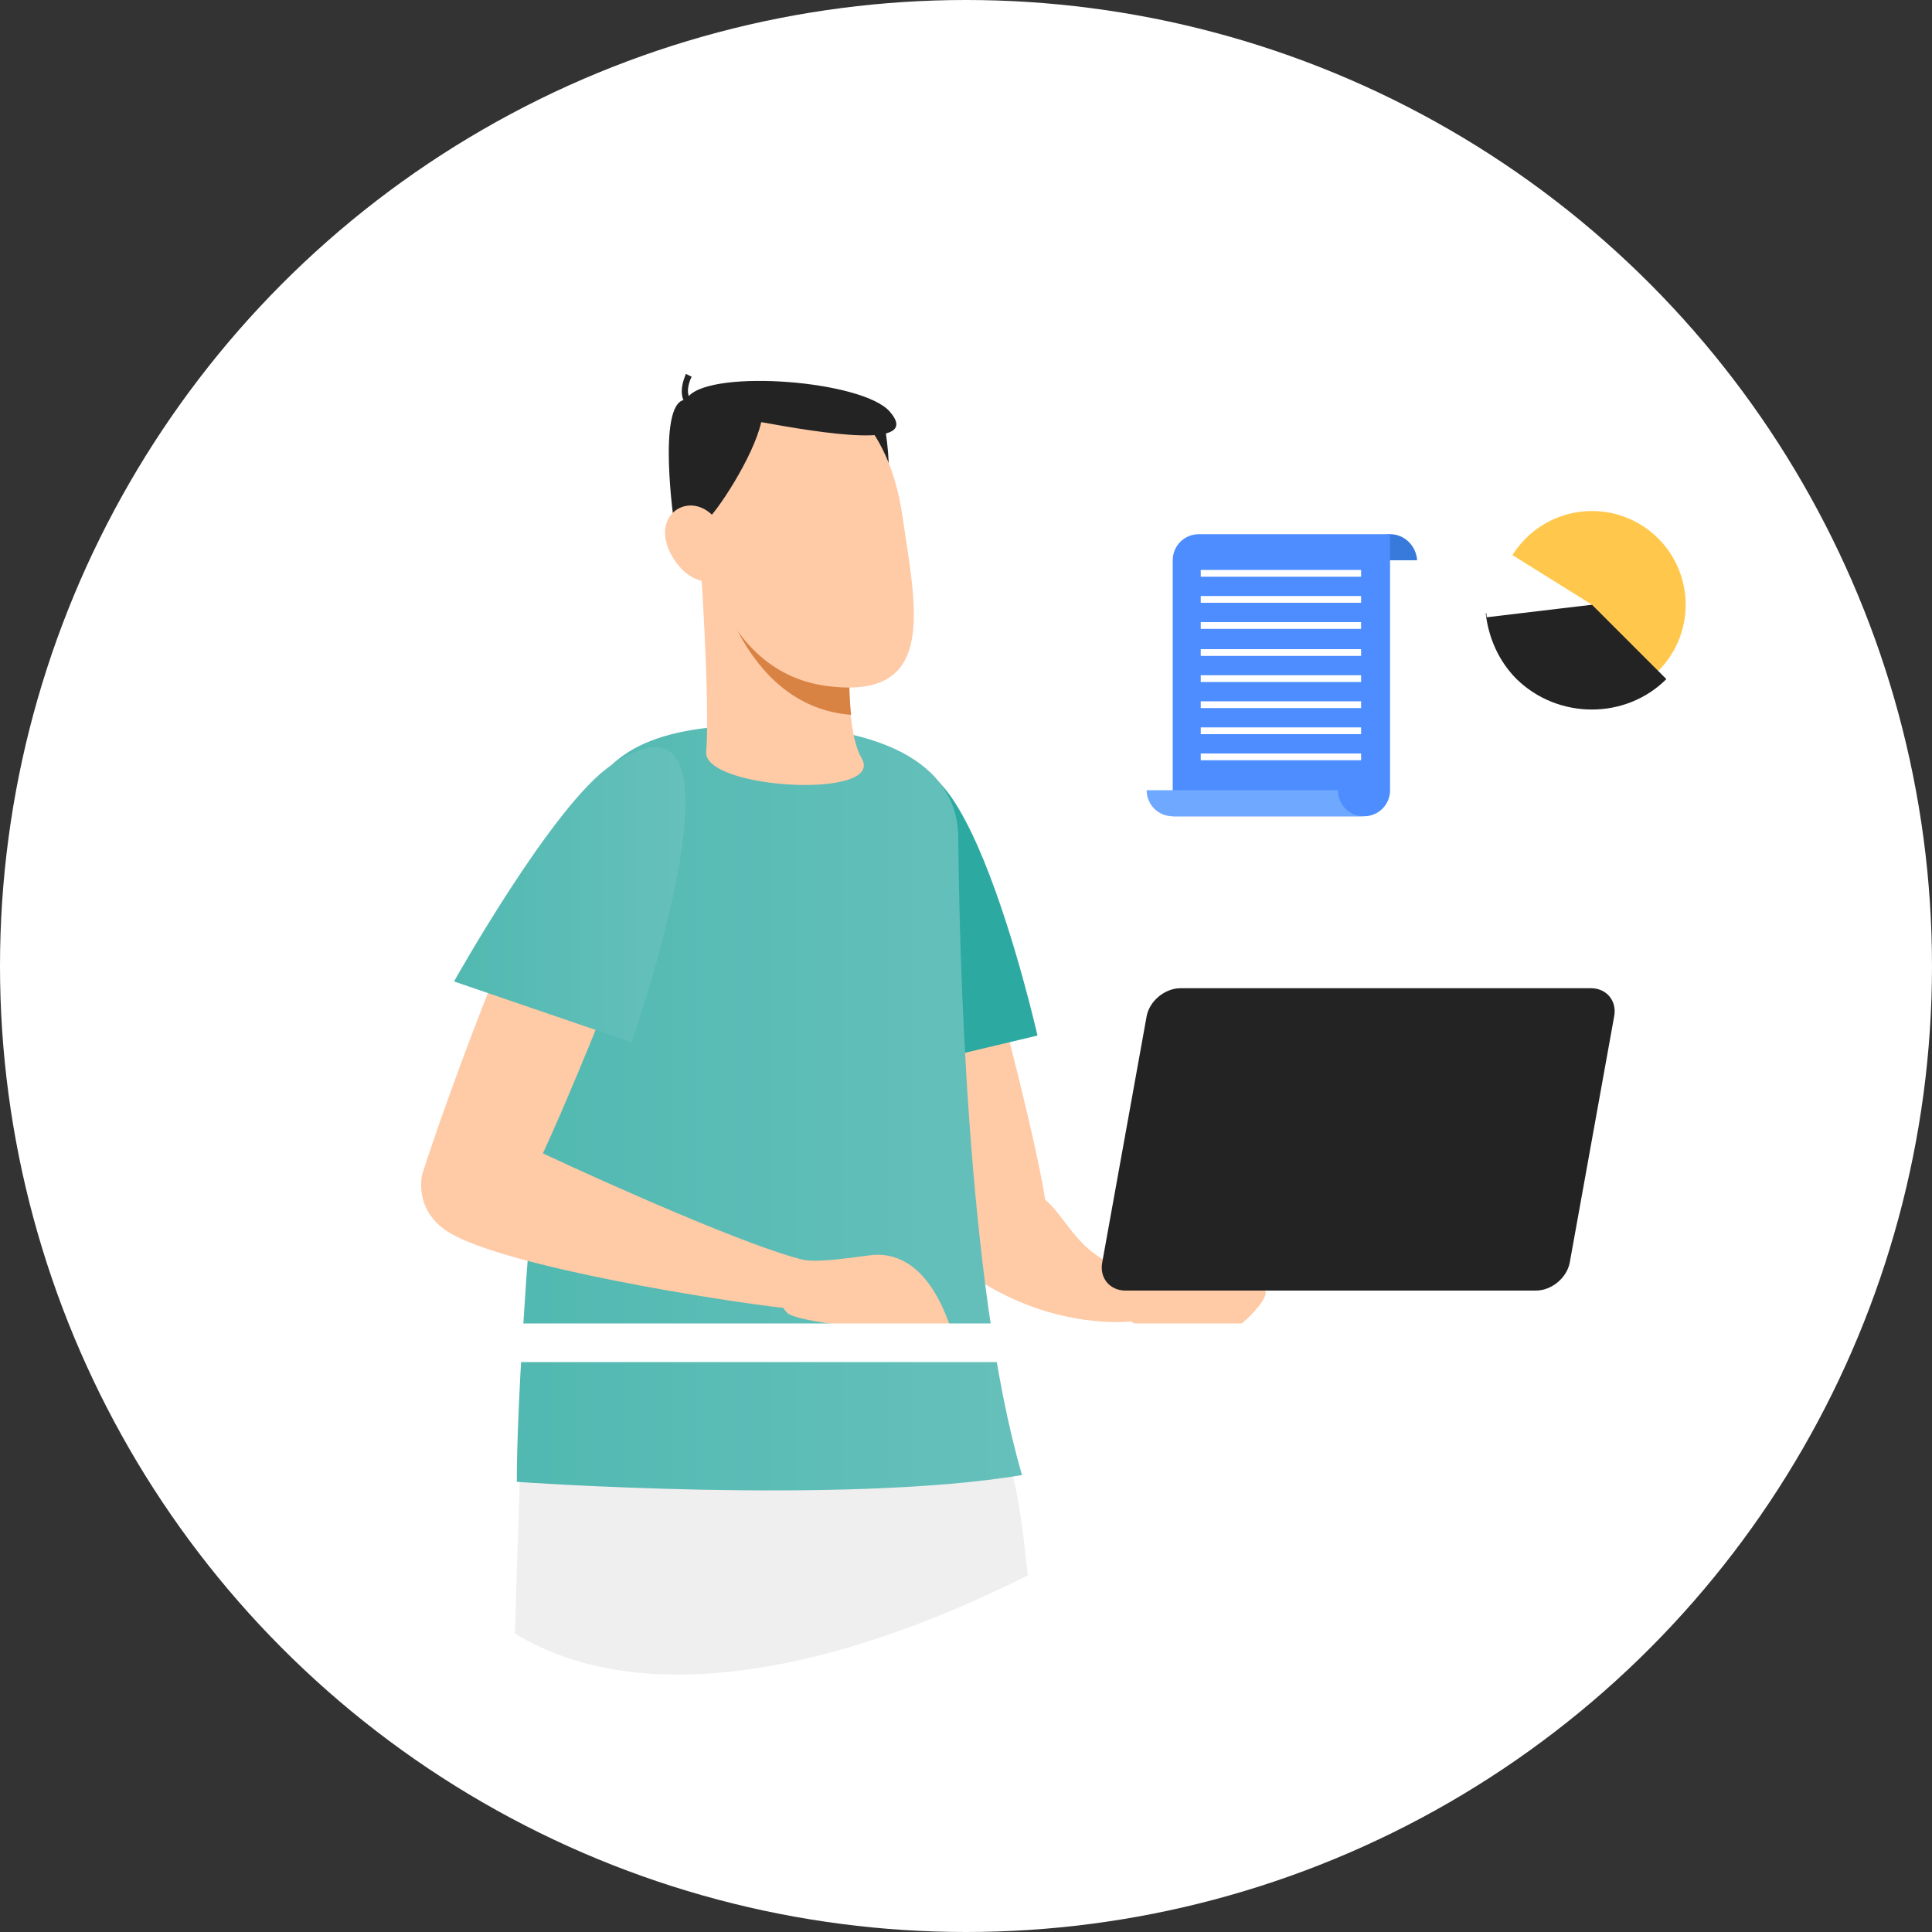 <?xml version="1.0" encoding="utf-8"?>
<!-- Generator: Adobe Illustrator 24.0.1, SVG Export Plug-In . SVG Version: 6.00 Build 0)  -->
<svg version="1.1" id="レイヤー_1" xmlns="http://www.w3.org/2000/svg" xmlns:xlink="http://www.w3.org/1999/xlink" x="0px"
	 y="0px" viewBox="0 0 200 200" style="enable-background:new 0 0 200 200;" xml:space="preserve">
<rect x="0" y="0" width="200" height="200" fill="#333333" stroke="none"/>
<style type="text/css">
	.st0{fill:#FFFFFF;}
	.st1{fill:#FFCAA6;}
	.st2{fill:#2CAAA2;}
	.st3{fill:#EFEFEF;}
	.st4{fill:url(#SVGID_1_);}
	.st5{fill:#232323;}
	.st6{fill:#D88344;}
	.st7{fill:url(#SVGID_2_);}
	.st8{fill:#377ADB;}
	.st9{fill:#4D8DFF;}
	.st10{fill:#6EA9FF;}
	.st11{fill:#FFC84D;}
</style>
<g id="レイヤー_2_1_">
	<circle class="st0" cx="100" cy="100" r="100"/>
</g>
<g>
	<g>
		<path class="st1" d="M125.1,129.6c-1-0.6-0.7-0.7-1.9-0.5c-1.2,0.2-3.9,1.5-5.3,2.6l0,0c-6.1-1.1-7.2-5.4-9.7-7.5
			c-1.4-9-8.3-33.6-8.3-33.6l-10.5,3.9c1.5,10.3,7.7,30,9.2,34.5c0.3,0.5,0.6,1,1,1.3c0.5,1.1,1.5,2.2,3,3
			c6.3,3.6,12.2,3.7,14.5,3.5c0.1,0.1,0.2,0.1,0.3,0.2c1.5,0.8,7.8,1.7,9.3,1.2s4.6-3.6,4.3-4.5
			C130.6,132.4,127.6,131.1,125.1,129.6z"/>
		<path class="st2" d="M90.4,84c-3,6.6-1.9,27.7-1.9,27.7l18.9-4.5C107.4,107.2,98.2,66.5,90.4,84z"/>
		<path class="st3" d="M106.4,163.1c-3.3,1.6-6.5,3.1-9.8,4.4c-16.8,6.7-32.5,8.2-43.3,1.6c0.2-6.2,0.4-12.7,0.5-15.6
			c0-0.3,0.1-0.6,0.1-0.9l5.8-0.1H60l0,0l31.3-0.6l0,0h2h2l9.3-0.2c0.1,0.4,0.2,0.9,0.3,1.3C105.6,155.8,106,159.4,106.4,163.1z"/>
		
			<linearGradient id="SVGID_1_" gradientUnits="userSpaceOnUse" x1="53.5" y1="85.32" x2="105.8" y2="85.32" gradientTransform="matrix(1 0 0 -1 0 200)">
			<stop  offset="0" style="stop-color:#51B9B1"/>
			<stop  offset="1" style="stop-color:#66C0BB"/>
		</linearGradient>
		<path class="st4" d="M76.6,75.1c-11.3,0.4-15.1,4.2-17,10.7c-2.2,7.5-6.1,52.5-6.1,67.6c0,0,33.7,2.4,52.3-0.7
			c-5.8-19.8-6.5-55.3-6.6-65.9C99.2,78.9,90.9,74.7,76.6,75.1z"/>
		<path class="st5" d="M86.5,56.7c1.1-0.8,6.9-0.1,5.2-11.9c-0.6-4.3-4.6-1.4-7.5-0.9c-2.9,0.6-1,12.9-1,12.9L86.5,56.7z"/>
		<path class="st1" d="M72.1,53.9c0.5,3.1,1.4,20,1,23.9s18.6,5,16.1,0.7s-0.7-18.6-0.7-18.6L72.1,53.9z"/>
		<path class="st6" d="M73.4,54.3l15.1,5.5c0,0-1,8.3-0.4,14.2c-11.5-0.9-14.5-15.4-14.7-18.2C73.4,55.3,73.4,54.8,73.4,54.3z"/>
		<path class="st1" d="M93.4,53.3c1.4,9.6,3.8,19.3-7.9,17.7S71.9,54.4,72,51.6C72.2,36.5,90.6,34.4,93.4,53.3z"/>
		<path class="st5" d="M92.1,42.6c-2.8-3.2-18.2-4.4-20.8-1.6c-0.3-0.9,0.3-2,0.3-2L71,38.7c0,0.1-0.7,1.4-0.3,2.6
			c0,0,0,0.1,0.1,0.1c-2.8,0.6-1,12.9-1,12.9L73,54c1.1-0.8,5-6.7,5.8-10.3C84.9,44.8,95.6,46.6,92.1,42.6z"/>
		<path class="st1" d="M90.5,129.9c-1.2,0.1-5.8,0.9-7.4,0.5c-5.4-1.3-19.4-7.5-26.9-11c4.6-10,11.4-27.8,11.4-27.8l-10.7-3.1
			c-5,9.2-11.8,28.6-13.2,33.1c-0.1,0.4-0.1,0.8-0.1,1.1c0,1.8,0.8,3.6,2.9,4.9c6,3.6,28.4,7.1,34.6,7.8c0.1,0.2,0.3,0.4,0.5,0.6
			c1.5,0.9,8.4,1.5,9.9,1.7c1.8,0.3,7.2,0.8,7,0C98.1,136.7,96.1,129.6,90.5,129.9z"/>
		
			<linearGradient id="SVGID_2_" gradientUnits="userSpaceOnUse" x1="46.976" y1="107.371" x2="70.95" y2="107.371" gradientTransform="matrix(1 0 0 -1 0 200)">
			<stop  offset="0" style="stop-color:#51B9B1"/>
			<stop  offset="1" style="stop-color:#66C0BB"/>
		</linearGradient>
		<path class="st7" d="M63.3,79.2c-6,4-16.3,22.4-16.3,22.4l18.4,6.3C65.3,107.9,79.3,68.5,63.3,79.2z"/>
		<path class="st1" d="M74.9,55.1c1.1,2.4,2.4,4.7-0.9,5.1c-3.3,0.4-4.9-3.3-5-4C67.9,52.3,72.9,50.4,74.9,55.1z"/>
	</g>
	<path class="st0" d="M164.7,141H27.5c-1.1,0-2-0.9-2-2l0,0c0-1.1,0.9-2,2-2h137.1c1.1,0,2,0.9,2,2l0,0
		C166.7,140,165.8,141,164.7,141z"/>
	<path class="st5" d="M159,133.6h-42.5c-1.6,0-2.7-1.3-2.4-2.9l4.6-25.5c0.3-1.6,1.9-2.9,3.5-2.9h42.5c1.6,0,2.7,1.3,2.4,2.9
		l-4.6,25.5C162.2,132.3,160.6,133.6,159,133.6z"/>
	<g>
		<path class="st8" d="M143.9,55.3c-1.5,0-2.7,1.2-2.7,2.7h5.5C146.6,56.5,145.4,55.3,143.9,55.3z"/>
		<path class="st9" d="M143.9,55.3v26.5c0,1.5-1.2,2.7-2.7,2.7h-19.8V58c0-1.5,1.2-2.7,2.7-2.7H143.9z"/>
		<path class="st10" d="M138.5,81.8h-19.8c0,1.5,1.2,2.7,2.7,2.7h19.8C139.7,84.5,138.5,83.3,138.5,81.8z"/>
		<rect x="124.3" y="59" class="st0" width="16.6" height="0.7"/>
		<rect x="124.3" y="61.7" class="st0" width="16.6" height="0.7"/>
		<rect x="124.3" y="64.4" class="st0" width="16.6" height="0.7"/>
		<rect x="124.3" y="67.2" class="st0" width="16.6" height="0.7"/>
		<rect x="124.3" y="69.9" class="st0" width="16.6" height="0.7"/>
		<rect x="124.3" y="72.6" class="st0" width="16.6" height="0.7"/>
		<rect x="124.3" y="75.3" class="st0" width="16.6" height="0.7"/>
		<rect x="124.3" y="78" class="st0" width="16.6" height="0.7"/>
	</g>
	<g>
		<circle class="st11" cx="164.8" cy="62.6" r="9.7"/>
		<path class="st5" d="M164.8,62.6l7.7,7.7c-4.2,4.2-11.2,4.2-15.5,0c-1.8-1.8-2.9-4.2-3.2-6.8L164.8,62.6z"/>
		<path class="st0" d="M164.8,62.6l-10.9,1.3c-0.1-1.2-0.1-2.5,0.2-3.7s0.7-2.4,1.4-3.4L164.8,62.6z"/>
	</g>
</g>
</svg>
